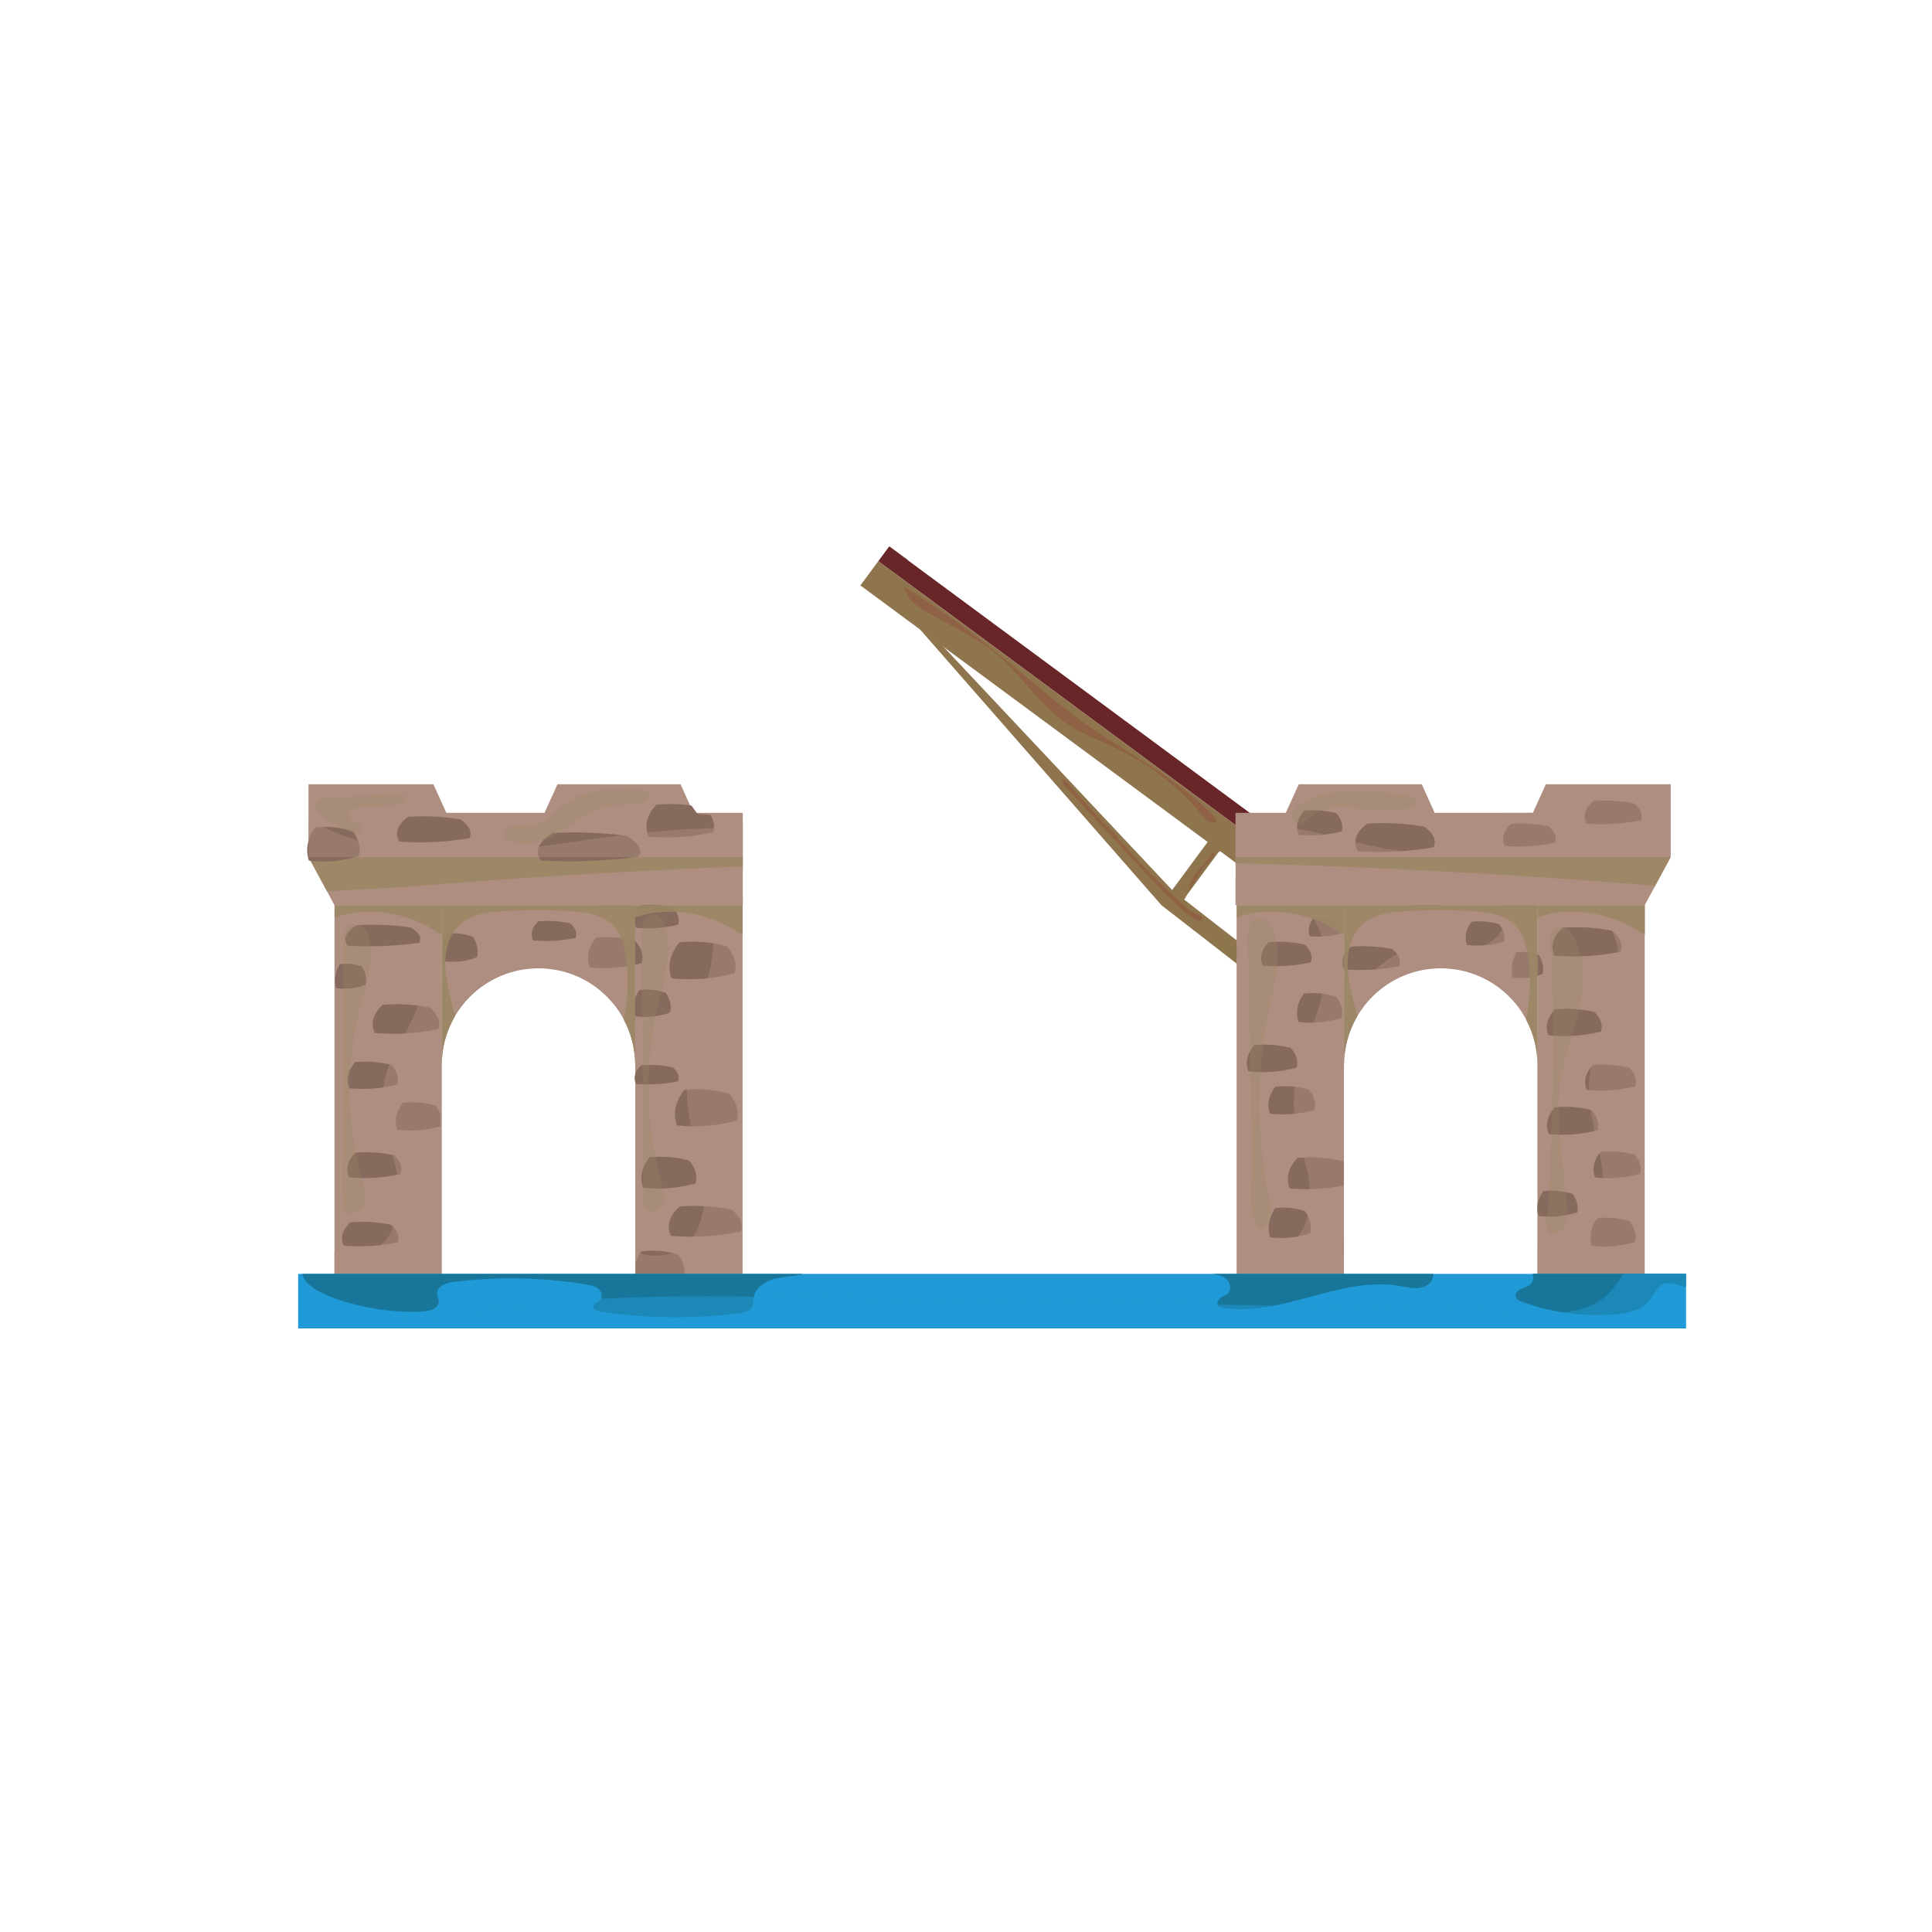 <svg enable-background="new 0 0 125 125" viewBox="0 0 125 125" xmlns="http://www.w3.org/2000/svg"><path d="m74.94 55.89h4.86v.96h-4.86z" fill="#8f754e" transform="matrix(.594 -.804 .804 .594 -13.95 85.096)"/><path d="m76.32 58.62-.78-.57 2.89-3.91.45.33c-.14.09-.33.11-.47.2-.26.17-.3.53-.42.82-.16.39-.49.68-.78.98-.45.46-.74 1.01-.41 1.51z" fill="#8f754e" opacity=".25"/><path d="m77.92 56.09c-.1.1-.16.22-.24.34-.22.35-.44.7-.66 1.06-.02.02-.03.05-.06.05-.09.01.11-.56.14-.62.11-.22.26-.42.43-.61.26-.3.55-.57.76-.9.05-.08.17-.41.26-.21.07.15-.11.34-.19.44-.12.14-.24.28-.37.4-.03.01-.05.03-.07.05z" fill="#913631" opacity=".3"/><g fill="#8f754e" opacity=".9"><path d="m78.1 54.77c-.05-.01-.09 0-.14 0l.47-.64.77.57-.32.44c-.08-.06-.15-.12-.21-.17-.18-.1-.37-.17-.57-.2z"/><path d="m75.54 58.04.52-.71c.15.29.38.55.64.75l-.39.53z"/></g><path d="m83.2 55.48h14.3v1.95h-14.3z" fill="#8f754e"/><path d="m87.53 55.83c-.15.33.03.73.33.93s.68.22 1.03.16.69-.19 1.03-.28c2.21-.58 4.52.59 6.8.42.28-.02.53-.1.77-.22v.61h-14.29v-1.95h4.52c-.05.1-.13.21-.19.33z" fill="#8f754e" opacity=".25"/><path d="m95.85 56.69c-.48-.01-.95-.16-1.42-.27-1.36-.33-2.78-.41-4.17-.23-.55.07-1.12.19-1.67.09-.15-.03-.34-.11-.32-.27.01-.13.15-.2.28-.23.32-.08.65-.09.98-.09 2.39-.03 4.78 0 7.17.08.12 0 .25.01.35.07.34.21-.06.52-.26.63-.28.17-.62.23-.94.22z" fill="#913631" opacity=".3"/><path d="m83.2 54.3h14.3v1.18h-14.3z" fill="#682628"/><path d="m87.59 54.47c-.03.29.22.54.5.62s.57.02.85-.02c2.07-.35 4.2-.35 6.27.01.54.09 1.08.21 1.62.14.24-.03.46-.11.67-.22v.48h-14.3v-1.18h4.43c-.02.06-.04.11-.04.17z" fill="#682628" opacity=".5"/><path d="m96.09 54.99c-.36 0-.71-.07-1.07-.13-1.73-.3-3.51-.32-5.25-.06-.41.06-.86.14-1.23-.06.31-.28.76-.29 1.17-.29h6.67c.15 0 .75.03.66.26-.08.23-.76.28-.95.28z" fill="#682628" opacity=".3"/><path d="m87.13 61.32 5.95-3.89h1.82l-7.77 5.08z" fill="#8f754e"/><path d="m68.12 30.62h1.95v31.88h-1.95z" fill="#8f754e" transform="matrix(.594 -.804 .804 .594 -9.414 74.457)"/><path d="m81.34 56.82-25.64-18.95 1.16-1.57.76.56c0 .26-.01.52.02.77.11.73.63 1.34 1.24 1.76s1.31.68 1.97 1.02c3.24 1.64 5.42 4.83 8.47 6.8 2.07 1.34 4.52 2.11 6.35 3.77 1.12 1.01 1.95 2.32 3.08 3.32.59.52 1.29.95 2.04 1.18.51.15.97.12 1.46.1z" fill="#8f754e" opacity=".25"/><path d="m72.5 48.56c-1.24-.62-2.56-1.08-3.69-1.89-1.65-1.18-2.74-3.01-4.3-4.32-1.35-1.13-2.99-1.84-4.51-2.72-.68-.4-1.4-.92-1.52-1.7 2.2 1.39 4.31 2.91 6.33 4.55 1.76 1.43 3.44 2.94 5.29 4.26 2.11 1.5 4.4 2.72 6.45 4.3.51.39 1 .8 1.47 1.25.15.14 1.06.91.48.94-.47.02-.86-.65-1.12-.94-.42-.48-.87-.93-1.35-1.35-1.07-.94-2.26-1.75-3.53-2.38z" fill="#913631" opacity=".3"/><path d="m69.44 29.36h1.18v31.88h-1.18z" fill="#682628" transform="matrix(.594 -.804 .804 .594 -8.024 74.694)"/><path d="m82.5 55.25-25.64-18.95.7-.95 1.18.87c.02.41.19.83.45 1.16.37.48.89.82 1.39 1.16 4.38 2.92 8.57 6.1 12.76 9.28l8.07 6.12c.44.34.95.68 1.48.78z" fill="#682628" opacity=".5"/><path d="m77.06 50.34c-5.72-4.3-11.44-8.6-17.16-12.9 2.86 2.09 5.72 4.18 8.58 6.26 2.87 2.09 5.74 4.19 8.61 6.28.26.19 2.22 1.42 2.08 1.68-.13.22-1.88-1.14-2.11-1.32z" fill="#682628" opacity=".3"/><path d="m60.95 41.75 14.91 15.86 5.07 3.95-.7.95-5.08-3.94-15.67-17.9z" fill="#8f754e"/><path d="m80.23 62.51-5.07-3.95-15.67-17.9 1.46 1.08.26.28c4.12 4.99 8.42 9.83 12.87 14.53 1.37 1.45 2.76 2.9 4.45 3.95.51.32 1.16.67 1.78.55l.63.49z" fill="#8f754e" opacity=".25"/><path d="m72.35 54.27c0-.21-.74-.82-.9-.98-.33-.36-.66-.72-.99-1.08s-.66-.72-.99-1.08c-.17-.18-.5-.77-.78-.69.05.31.39.62.6.85 1.56 1.68 3.12 3.37 4.69 5.05.36.39 3.33 3.66 3.76 3.19.24-.27-.37-.39-.5-.47-.46-.27-.87-.71-1.26-1.06-.82-.74-1.59-1.53-2.35-2.34-.43-.46-.85-.92-1.28-1.39z" fill="#913631" opacity=".3"/><path d="m79.08 60.11 1.21.94c-.02.38.16 1.47.45 1.71.53.44-.47-.28-.5-.24l-1.36-1.06c.14-.43.21-.89.2-1.35z" fill="#8f754e" opacity=".25"/><path d="m87.32 55.85c.06.58.21 1.12.53 1.58h-2.39c-.04-.07-.08-.14-.11-.21-.21-.53-.26-1.11-.22-1.68.03-.43.12-.86.32-1.24h2.02c-.14.5-.21.98-.15 1.55z" fill="#682628" opacity=".5"/><path d="m94.9 57.43-.62.41c-.18-.05-.37-.09-.56-.07-.45.03-.85.31-1.2.59-.33.26-.65.55-1.03.73-.39.18-.84.23-1.18.5-.28.23-.45.58-.75.79-.28.2-.63.24-.95.36s-.63.39-.6.73c.01.14.08.25.15.37l-1.04.68v-1.19l5.94-3.89h1.84z" fill="#8f754e" opacity=".25"/><path d="m92.93 58.64c-.28.15-.58.25-.86.38-.85.4-1.53 1.08-2.26 1.67-.27.22-.59.43-.94.41 0-.11.08-.2.18-.25s.2-.07.31-.11c.28-.1.5-.31.69-.53s.37-.47.59-.66c.36-.31.83-.45 1.28-.61s.91-.35 1.21-.72c.06-.08.12-.17.21-.22.06-.03.2-.06.24.02s-.09.19-.13.23c-.16.17-.34.29-.52.39z" fill="#913631" opacity=".3"/><g fill="#8f754e" opacity=".9"><path d="m87.56 62.18c.01.01.02.03.02.04l-.45.29v-1.19l.32-.21c-.07.36-.06.74.11 1.07z"/><path d="m93.42 57.67c-.29.01-.58.05-.87.11l.52-.34h1.82l-.47.31c-.33-.07-.66-.09-1-.08z"/></g><path d="m79.94 55.45v3.11h26.47l1.68-3.11z" fill="#ad8e80"/><path d="m48.06 55.45h-28.1l1.68 3.11h26.42z" fill="#ad8e80"/><path d="m48.06 58.26c-3.07.3-5.68-.14-8.73-1-3.23-.91-6.64-.37-9.88.21-2.65.47-5.45.92-8.08.6l.27.49h26.42z" fill="#ad8e80" opacity=".46"/><path d="m100.38 55.45c-1.55 1.19-3.44 1.95-5.34 2.32-2.92.57-5.94.33-8.9-.02-1.99-.24-4.1-.6-6.2-.81v1.62h26.48l1.68-3.11z" fill="#ad8e80" opacity=".46"/><path d="m48.06 55.45h-28.1l1.21 2.24c2.02-.18 4.09-.22 6.03-.38 6.56-.54 13.13-.94 19.7-1.21.39-.02.78-.03 1.16-.04z" fill="#9c8664" opacity=".9"/><path d="m79.94 55.45v.4c2.19.06 4.38.12 6.56.21 6.87.27 13.74.69 20.59 1.25l1-1.86z" fill="#9c8664" opacity=".9"/><path d="m21.64 58.56h6.94v24.01h-6.94z" fill="#ad8e80"/><path d="m41.1 58.56h6.94v24.01h-6.94z" fill="#ad8e80"/><path d="m28.58 58.56v10.35c0-3.46 2.8-6.26 6.26-6.26s6.26 2.8 6.26 6.26v-10.35z" fill="#ad8e80"/><path d="m80.01 58.56h6.94v24.01h-6.94z" fill="#ad8e80"/><path d="m99.47 58.56h6.94v24.01h-6.94z" fill="#ad8e80"/><path d="m86.96 58.56v10.35c0-3.46 2.8-6.26 6.26-6.26s6.26 2.8 6.26 6.26v-10.35z" fill="#ad8e80"/><path d="m48.06 52.59h-3.19l-.84-1.85h-7.96l-.84 1.85h-6.35l-.84-1.85h-8.08v4.71h28.1z" fill="#ad8e80"/><path d="m100.02 50.74-.84 1.85h-6.36l-.83-1.85h-7.96l-.84 1.85h-3.25v2.86h28.15v-4.71z" fill="#ad8e80"/><path d="m22.82 53.77c-.81-.25-1.63-.33-2.44-.23-.49.7-.62 1.41-.4 2.14 1.08.14 2.16.04 3.23-.3.14-.52.01-1.06-.39-1.61z" fill="#866a5d"/><path d="m30.37 54.23c-1.51.25-3.02.33-4.53.22-.31-.54-.13-1.08.56-1.6 1.14-.08 2.28-.02 3.42.17.55.42.74.82.55 1.21z" fill="#866a5d"/><path d="m40.54 54.08c-1.59-.21-3.18-.27-4.77-.19-.95.58-1.21 1.18-.78 1.79 2.11.11 4.21.03 6.32-.25.27-.45.01-.89-.77-1.35z" fill="#866a5d"/><path d="m45.96 52.72c-.27-.02-.55-.04-.83-.06-.13-.17-.26-.35-.39-.54-.76-.11-1.52-.13-2.27-.05-.63.67-.8 1.36-.51 2.06 1.39.13 2.78.03 4.17-.29.12-.37.07-.74-.17-1.12z" fill="#866a5d"/><path d="m86.8 53.79c-.93.24-1.86.32-2.79.22-.19-.53-.08-1.05.34-1.56.7-.07 1.4-.02 2.11.16.34.41.46.8.34 1.18z" fill="#866a5d"/><path d="m92.75 54.82c-1.63.28-3.27.36-4.9.25-.34-.6-.14-1.2.6-1.78 1.23-.08 2.46-.02 3.7.19.6.45.81.9.6 1.34z" fill="#866a5d"/><path d="m100.6 54.53c-1.08.22-2.17.29-3.25.2-.22-.48-.09-.95.4-1.42.82-.07 1.63-.02 2.45.15.4.36.54.72.4 1.07z" fill="#866a5d"/><path d="m106.16 53.08c-1.17.23-2.35.3-3.52.21-.24-.5-.1-.98.43-1.46.89-.07 1.77-.02 2.66.15.43.37.58.74.43 1.1z" fill="#866a5d"/><path d="m48.06 53.52c-2.28.04-4.56.15-6.84.4-3.65.41-7.28 1.14-10.95 1.26-3.56.12-7.23-.39-10.31-2.16v2.44h28.1z" fill="#ad8e80" opacity=".46"/><path d="m100.02 50.74-.84 1.85h-2.18c-.13.46-.43.89-1.05 1.33-1.33.93-3.05 1.26-4.65 1.18-2.32-.12-4.54-.95-6.83-1.37-1.5-.28-3.01-.38-4.53-.38v2.11h28.16v-4.71h-8.08z" fill="#ad8e80" opacity=".46"/><path d="m21.17 51.61c-.31.01-.72.1-.77.41-.03.19.1.37.23.51.56.62 1.29 1.08 2.09 1.32.24.07.58.07.65-.17.05-.19-.13-.36-.3-.45s-.38-.18-.43-.37c-.06-.19.07-.39.23-.49.17-.1.37-.11.57-.13.75-.05 1.5-.09 2.25-.16.45-.05.96-.37.29-.68-.51-.24-1.75.07-2.32.09-.83.04-1.66.08-2.49.12z" fill="#9c8664" opacity=".3"/><path d="m35.26 53.15c.39-.23.66-.6 1-.91 1.31-1.19 3.26-1.22 5.03-1.18.27.01.61.07.67.33.07.3-.3.5-.6.56-.79.16-1.62.1-2.4.31-.81.22-1.52.73-2.22 1.2-.7.48-1.43.95-2.26 1.1-.44.08-2.3-.01-1.78-.79.44-.66 1.9-.23 2.56-.62z" fill="#9c8664" opacity=".3"/><path d="m84.81 51.61c.51-.21 1.07-.29 1.62-.34 1.52-.14 3.05-.08 4.56.18.3.05.68.22.62.52-.04.23-.32.31-.54.35-.89.14-1.81.16-2.7.06-1.12-.12-2.36-.38-3.27.27-.33.24-1.16 1.06-1.45.34-.26-.6.76-1.21 1.16-1.38z" fill="#9c8664" opacity=".3"/><g fill="#866a5d"><path d="m27.12 61c-1.54.21-3.08.27-4.62.19-.32-.45-.13-.89.57-1.33 1.16-.06 2.33-.02 3.49.14.56.34.75.67.56 1z"/><path d="m23.66 63.71c-.64.24-1.28.32-1.92.22-.13-.53-.05-1.04.24-1.55.48-.07.96-.02 1.45.16.23.4.31.79.23 1.17z"/><path d="m28.35 66.58c-1.37.29-2.73.37-4.1.26-.28-.62-.12-1.23.5-1.83 1.03-.09 2.06-.02 3.09.19.52.47.68.93.51 1.38z"/><path d="m25.7 70.17c-1.04.27-2.08.34-3.11.24-.21-.57-.09-1.14.38-1.69.78-.08 1.57-.02 2.35.18.38.42.51.85.38 1.27z"/><path d="m28.5 72.1c-.06-.18-.16-.37-.31-.56-.71-.21-1.43-.27-2.14-.18-.43.57-.54 1.15-.35 1.74.93.11 1.87.03 2.8-.23z"/><path d="m25.92 75.96c-1.11.25-2.23.33-3.34.22-.23-.54-.09-1.08.41-1.6.84-.08 1.68-.02 2.52.17.41.41.55.81.41 1.21z"/><path d="m25.72 80.38c-1.16.24-2.32.31-3.48.21-.24-.51-.1-1.02.43-1.51.87-.07 1.75-.02 2.62.16.44.39.58.77.43 1.14z"/><path d="m30.87 61.93c-.73.28-1.46.36-2.2.25-.15-.6-.06-1.19.27-1.76.55-.08 1.11-.02 1.66.19.27.44.36.89.27 1.32z"/><path d="m37.24 60.68c-.92.19-1.83.25-2.75.17-.19-.42-.08-.83.34-1.24.69-.06 1.38-.02 2.07.13.35.33.46.64.34.94z"/><path d="m41.52 62.32c-1.12.3-2.25.39-3.37.27-.23-.65-.09-1.29.41-1.92.85-.09 1.7-.02 2.54.2.43.49.57.98.42 1.45z"/><path d="m43.87 59.82c-.91.23-1.81.3-2.72.21-.19-.5-.08-.98.33-1.46.68-.07 1.37-.02 2.05.15.34.37.45.74.34 1.1z"/><path d="m47.52 62.97c-1.36.37-2.72.47-4.07.33-.28-.79-.11-1.57.5-2.33 1.02-.11 2.05-.03 3.07.25.51.59.68 1.18.5 1.75z"/><path d="m43.36 65.51c-.76.27-1.53.34-2.29.24-.16-.57-.06-1.14.28-1.69.58-.08 1.15-.02 1.73.18.28.43.38.85.28 1.27z"/><path d="m43.87 69.96c-.91.19-1.81.24-2.72.17-.19-.41-.08-.81.33-1.2.68-.06 1.37-.02 2.05.13.34.3.45.61.34.9z"/><path d="m47.67 72.49c-1.29.36-2.58.47-3.87.32-.27-.78-.11-1.54.47-2.29.97-.11 1.95-.03 2.92.24.49.6.64 1.17.48 1.73z"/><path d="m45 76.57c-1.13.31-2.26.4-3.39.28-.23-.67-.1-1.32.42-1.97.85-.09 1.71-.02 2.56.21.41.5.55 1 .41 1.48z"/><path d="m47.91 79.69c-1.5.3-2.99.39-4.49.27-.31-.64-.13-1.28.55-1.9 1.13-.09 2.26-.02 3.38.2.57.48.75.96.56 1.43z"/><path d="m44.14 82.55c.03-.01.06-.01.09-.02.13-.45 0-.91-.38-1.38-.78-.22-1.56-.28-2.34-.19-.19.24-.31.49-.39.73v.86z"/><path d="m84.81 62.26c-1.04.24-2.08.31-3.11.21-.22-.51-.09-1.02.38-1.51.78-.07 1.57-.02 2.35.16.38.39.51.77.38 1.14z"/><path d="m86.75 60.4c-.67.19-1.34.24-2.01.17-.14-.4-.06-.8.25-1.19.51-.06 1.01-.01 1.52.13.24.3.32.6.24.89z"/><path d="m86.8 65.86c-.93.29-1.86.37-2.79.26-.19-.62-.08-1.23.34-1.83.7-.09 1.4-.02 2.11.19.34.47.46.93.34 1.38z"/><path d="m80.77 69.32c1.04.11 2.08.03 3.12-.24.13-.42 0-.84-.38-1.28-.79-.2-1.57-.26-2.36-.18-.47.56-.59 1.13-.38 1.7z"/><path d="m85.04 71.81c-.96.27-1.92.35-2.88.24-.2-.59-.08-1.17.35-1.74.72-.08 1.45-.02 2.17.18.36.46.48.89.36 1.32z"/><path d="m86.95 75.15c-1.01-.26-2.01-.33-3.01-.23-.6.64-.76 1.3-.49 1.97 1.16.11 2.33.04 3.49-.19v-1.55z"/><path d="m82.17 80.05c.87.12 1.74.03 2.6-.26.11-.46 0-.93-.32-1.42-.65-.22-1.31-.29-1.96-.2-.39.62-.5 1.25-.32 1.88z"/><path d="m97.29 60.93c-.79.23-1.59.3-2.38.21-.16-.51-.07-1.01.29-1.5.6-.07 1.2-.02 1.8.16.3.39.39.77.29 1.13z"/><path d="m99.81 63.01c-.65.25-1.29.33-1.94.23-.13-.55-.05-1.09.24-1.62.49-.08.97-.02 1.46.17.24.41.32.82.24 1.22z"/><path d="m86.96 62.72c1.19.09 2.38.02 3.56-.21.15-.36 0-.73-.44-1.11-.9-.17-1.79-.22-2.69-.15-.53.48-.68.97-.43 1.47z"/><path d="m104.84 61.58c-1.42.28-2.84.37-4.26.25-.29-.61-.12-1.21.52-1.8 1.07-.09 2.14-.02 3.21.19.53.46.71.92.53 1.36z"/><path d="m103.58 66.75c-1.13.27-2.26.34-3.39.24-.23-.57-.1-1.14.42-1.69.85-.08 1.7-.02 2.56.18.41.43.55.86.41 1.27z"/><path d="m105.8 70.29c-1.05.25-2.09.33-3.14.23-.22-.55-.09-1.09.39-1.61.79-.08 1.58-.02 2.37.17.38.41.51.82.38 1.21z"/><path d="m103.35 73.13c-1.05.27-2.1.35-3.15.24-.22-.59-.09-1.16.39-1.73.79-.08 1.58-.02 2.38.18.39.45.52.88.38 1.31z"/><path d="m106.12 75.95c-.98.26-1.95.34-2.93.23-.2-.56-.08-1.11.36-1.65.74-.08 1.47-.02 2.21.17.36.43.48.85.36 1.25z"/><path d="m102.04 78.45c-.83.25-1.67.33-2.5.22-.17-.54-.07-1.08.31-1.6.63-.08 1.26-.02 1.89.17.3.41.4.81.3 1.21z"/><path d="m105.78 80.36c-.93.28-1.86.36-2.78.25-.19-.61-.08-1.2.34-1.79.7-.09 1.4-.02 2.1.19.34.46.45.91.34 1.35z"/></g><path d="m28.58 58.56h-2.28c.13.3.3.6.44.88.82 1.65.97 3.63.39 5.39-.63 1.9-2.04 3.52-2.33 5.49-.17 1.21.1 2.44.4 3.62.31 1.18.66 2.37.64 3.6-.01 1.22-.46 2.51-1.45 3.22-.96.69-1.87.57-2.76.19v1.62h6.94v-24.01z" fill="#ad8e80" opacity=".46"/><path d="m22.22 60.93c0-.33.02-.7.25-.93.31-.31.88-.18 1.16.15s.35.8.36 1.24c.02 1.43-.46 2.82-.79 4.22-.84 3.5-.76 7.22.23 10.68.15.53.32 1.1.12 1.62-.13.35-.65.73-1.04.57-.36-.15-.34-.58-.35-.91-.07-1.33.01-2.69.01-4.03.01-2.69.02-5.38.03-8.07.01-1.51.01-3.03.02-4.54z" fill="#9c8664" opacity=".3"/><path d="m48.04 58.56h-2.41c.12.36.26.71.36 1.08.57 2.13-.46 4.32-1.04 6.45-.58 2.17-.7 4.47-.27 6.68.21 1.06.54 2.09.73 3.15s.24 2.18-.12 3.2c-.6 1.72-2.03 2.44-3.73 2.01-.17-.04-.32-.06-.46-.07v1.52h6.94z" fill="#ad8e80" opacity=".46"/><path d="m41.51 60.4c0-.48.08-1.08.53-1.22.27-.09.57.05.76.26.18.22.27.5.33.78.34 1.67-.23 3.38-.61 5.04-.83 3.67-.74 7.55.26 11.17.13.48.28 1.01.07 1.47-.14.32-.65.61-.99.41-.4-.23-.22-1.05-.23-1.46-.01-1.31-.02-2.63-.03-3.94-.02-2.65-.04-5.3-.06-7.95 0-1.52-.01-3.04-.03-4.56z" fill="#9c8664" opacity=".3"/><path d="m86.96 58.56h-2.24c.01.07.02.14.04.2.17.58.49 1.1.7 1.67.68 1.81.2 3.83-.43 5.65s-1.41 3.67-1.32 5.59c.07 1.63.77 3.17 1 4.79s-.17 3.55-1.62 4.29c-.66.34-1.41.35-2.12.17-.33-.09-.65-.22-.95-.39v2.03h6.94z" fill="#ad8e80" opacity=".46"/><path d="m80.73 60.63c-.01-.5.08-1.13.57-1.25.42-.1.79.29.98.67.73 1.49.26 3.25-.09 4.87-.9 4.11-.94 8.4-.11 12.53.11.53.3 1.36-.13 1.81-.33.34-.51.24-.72-.13-.54-.96-.22-2.78-.23-3.83-.05-3.11-.11-6.22-.16-9.33-.05-1.79-.08-3.57-.11-5.34z" fill="#9c8664" opacity=".3"/><path d="m106.41 58.56h-2.68c.08.69.49 1.39.74 2.08.55 1.54.17 3.25-.36 4.79-.54 1.54-1.23 3.07-1.31 4.7-.06 1.24.24 2.46.51 3.66.28 1.21.53 2.44.38 3.67s-.77 2.46-1.86 3.04c-.58.31-1.28.37-1.91.19-.14-.04-.29-.13-.45-.24v2.11h6.94z" fill="#ad8e80" opacity=".46"/><path d="m100.31 60.99c-.02-.31-.02-.66.2-.87.21-.19.55-.18.79-.04.25.14.41.38.55.63.75 1.39.67 3.08.32 4.61-.35 1.54-.96 3.01-1.2 4.57-.43 2.75.28 5.54.41 8.33.02.4.02.82-.18 1.17-.21.38-.8.67-1.06.23-.23-.38.03-1.43.05-1.87.07-1.35.13-2.7.18-4.06.1-2.73.16-5.45.11-8.18-.03-1.51-.08-3.02-.17-4.52z" fill="#9c8664" opacity=".3"/><path d="m21.64 59.35c.41-.11.82-.25 1.23-.3.83-.1 1.68-.08 2.5.08.93.17 1.84.51 2.65 1.01.19.11.37.23.57.34v-1.91h-6.94v.78z" fill="#9c8664" opacity=".9"/><path d="m41.1 59.35c.41-.11.82-.25 1.23-.3.83-.1 1.68-.08 2.5.08.93.17 1.84.51 2.65 1.01.19.11.37.23.57.34v-1.91h-6.95z" fill="#9c8664" opacity=".9"/><path d="m80.01 59.35c.41-.11.82-.25 1.23-.3.83-.1 1.68-.08 2.5.08.93.17 1.84.51 2.65 1.01.19.11.37.23.57.34v-1.91h-6.94v.78z" fill="#9c8664" opacity=".9"/><path d="m99.47 59.35c.41-.11.82-.25 1.23-.3.83-.1 1.68-.08 2.5.08.93.17 1.84.51 2.65 1.01.19.11.37.23.57.34v-1.91h-6.94v.78z" fill="#9c8664" opacity=".9"/><path d="m39.01 58.98c.2.93-.53 1.85-1.41 2.21s-1.87.29-2.82.24c-.95-.06-1.94-.09-2.8.32-.53.25-.97.66-1.43 1.02s-.98.7-1.56.77c-.14.02-.28 0-.41-.04v5.4c0-3.46 2.8-6.26 6.26-6.26s6.26 2.8 6.26 6.26v-10.34h-2.22c.05.14.1.28.13.42z" fill="#ad8e80" opacity=".46"/><path d="m28.58 68.91c0-1.16.32-2.25.87-3.18-.21-.77-.42-1.55-.55-2.34-.22-1.29-.08-2.79.92-3.63.72-.61 1.73-.74 2.67-.8 1.49-.1 2.99-.1 4.48 0 .95.06 1.99.2 2.67.88.56.56.77 1.39.87 2.18.17 1.32.11 2.66-.15 3.96.47.88.73 1.88.73 2.94v-10.36h-12.51z" fill="#9c8664" opacity=".9"/><path d="m97.39 58.98c.2.93-.53 1.85-1.41 2.21s-1.87.29-2.82.24c-.95-.06-1.94-.09-2.8.32-.53.25-.97.66-1.43 1.02s-.98.7-1.56.77c-.14.02-.28 0-.41-.04v5.4c0-3.46 2.8-6.26 6.26-6.26s6.26 2.8 6.26 6.26v-10.34h-2.22c.04.14.1.28.13.42z" fill="#ad8e80" opacity=".46"/><path d="m86.96 68.91c0-1.16.32-2.25.87-3.18-.21-.77-.42-1.55-.55-2.34-.22-1.29-.08-2.79.92-3.63.72-.61 1.73-.74 2.67-.8 1.49-.1 2.99-.1 4.48 0 .95.06 1.99.2 2.67.88.56.56.77 1.39.87 2.18.17 1.32.11 2.66-.15 3.96.47.88.73 1.88.73 2.94v-10.36h-12.51z" fill="#9c8664" opacity=".9"/><path d="m19.29 82.42h89.79v3.53h-89.79z" fill="#209ad6"/><path d="m19.55 82.42c.2.84 1.49 1.37 2.18 1.61 1.79.62 3.71.91 5.6.83.45-.02 1.04-.18 1.06-.63.01-.2-.11-.4-.1-.6.02-.44.57-.62 1-.68 2.88-.37 5.81-.31 8.67.16.28.05.57.1.78.3.21.19.28.56.06.75-.13.12-.35.15-.4.32-.05.22.23.34.45.38 2.96.45 5.99.48 8.97.11.32-.04.68-.11.83-.39.11-.19.08-.43.12-.65.11-.61.71-1.01 1.3-1.18.6-.16 1.23-.15 1.83-.31.02-.01.04-.02.06-.02z" fill="#19769b"/><path d="m79.33 82.75c.25.22.37.63.16.88-.13.16-.33.22-.5.33s-.3.35-.18.51c.07.1.2.13.32.15 3.82.6 7.62-2.08 11.43-1.42.38.07.75.16 1.13.14s.78-.19.96-.52c.07-.13.09-.26.09-.4h-14.3c.32.05.64.12.89.33z" fill="#19769b"/><path d="m98.99 83.12c-.17.14-.4.18-.6.28s-.39.3-.32.51c.05.17.24.26.41.32 1.91.7 3.97.97 6 .81.83-.07 1.73-.25 2.25-.91.29-.36.45-.85.87-1.04.46-.2.97.08 1.48.18v-.86h-9.91c.06.26.04.53-.18.71z" fill="#19769b"/><path d="m104.05 83.73c-1.33 1.31-3.44 1.28-5.3 1.19-4.92-.25-9.85-.34-14.78-.42-10.68-.19-21.36-.37-32.04-.56-6.39-.11-12.82-.22-19.15.69-3.74.54-7.58 1.4-11.38.89-.61-.08-1.36-.39-2.1-.69v1.12h89.79v-3.53h-4.06c-.31.46-.59.93-.98 1.31z" fill="#209ad6" opacity=".5"/></svg>